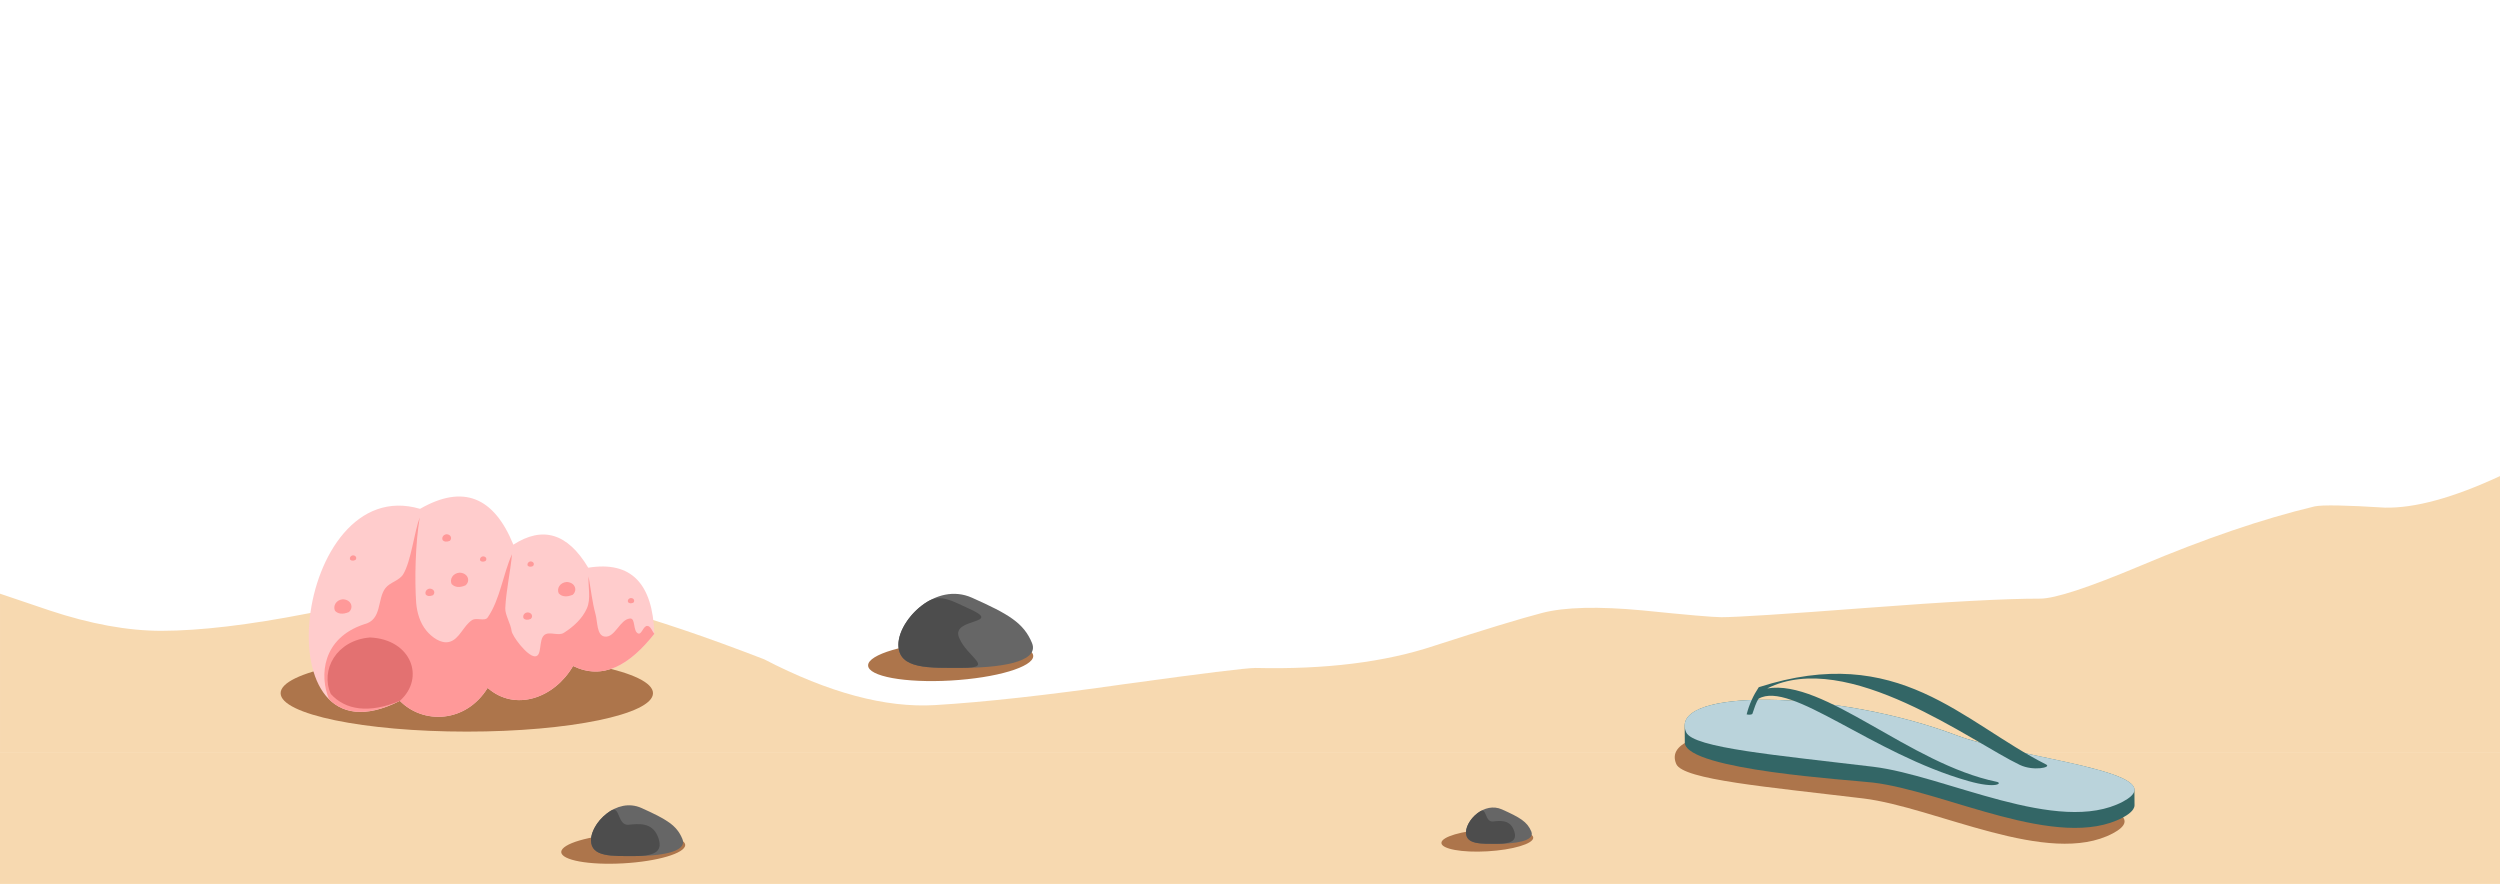 <?xml version="1.0" encoding="utf-8"?>
<!-- Generator: Adobe Illustrator 16.0.0, SVG Export Plug-In . SVG Version: 6.00 Build 0)  -->
<!DOCTYPE svg PUBLIC "-//W3C//DTD SVG 1.1//EN" "http://www.w3.org/Graphics/SVG/1.1/DTD/svg11.dtd">
<svg version="1.1" id="Layer_1" xmlns="http://www.w3.org/2000/svg" xmlns:xlink="http://www.w3.org/1999/xlink" x="0px" y="0px"
	 width="375px" height="132.586px" viewBox="771.18 0 375 132.586" enable-background="new 771.18 0 375 132.586"
	 xml:space="preserve">
<path opacity="0.4" fill="#38364C" enable-background="new    " d="M76.821,324.5h0.131h-0.101
	C76.84,324.49,76.831,324.506,76.821,324.5"/>
<path fill="#F7D9B0" d="M1029.383,92.58c-1.195,0.001-5.137-0.34-11.825-1.021c-6.641-0.621-11.649-0.498-15.024,0.371
	c-3.332,0.87-8.723,2.51-16.172,4.922c-7.414,2.475-16.364,3.587-26.852,3.342c-1.402,0.002-7.923,0.808-19.561,2.413
	c-11.601,1.661-21.105,2.714-28.512,3.157c-7.403,0.444-15.949-1.846-25.635-6.87c-8.911-3.443-16.433-5.981-22.566-7.612
	c-6.095-1.629-13.063-2.341-20.904-2.137c-7.795,0.203-16.126,1.162-24.996,2.879c-8.824,1.724-16.133,2.59-21.927,2.6
	c-5.072,0-10.676-1.021-16.813-3.063c-2.75-0.935-5.223-1.77-7.415-2.508v23.754h375V71.412c-7,3.25-12.753,4.828-17.261,4.734
	c-5.881-0.371-9.396-0.432-10.548-0.186c-7.757,1.856-16.474,4.827-26.146,8.914c-7.799,3.278-12.807,4.92-15.022,4.92
	c-5.243,0-13.937,0.463-26.083,1.393C1038.931,92.115,1031.686,92.58,1029.383,92.58z"/>
<rect x="771.18" y="112.806" fill="#F7D9B0" width="375" height="22.423"/>
<g>
	<path fill="#AD754B" d="M841.21,109.742c15.375,0,27.92-2.596,27.92-5.764s-12.545-5.765-27.92-5.765
		c-15.392,0-27.937,2.597-27.937,5.765S825.819,109.742,841.21,109.742L841.21,109.742z"/>
	<path fill="#FFCCCC" d="M869.333,95.063c-3.721,4.72-7.712,7.011-12.192,4.837c-2.778,4.786-8.672,6.927-12.815,3.286
		c-3.284,5.308-9.699,5.477-13.168,1.938c-21.101,10.769-15.93-34.395,3.032-28.799c6.449-3.708,11.08-1.804,13.994,5.375
		c4.362-2.813,8.116-1.77,11.232,3.455C865.881,84.11,869.08,87.564,869.333,95.063L869.333,95.063z"/>
	<path fill="#FF9999" d="M869.333,95.063c-3.721,4.72-7.712,7.011-12.192,4.837c-2.778,4.786-8.672,6.927-12.815,3.286
		c-3.284,5.308-9.699,5.477-13.168,1.938c-4.917,2.494-8.403,1.972-10.625-0.235c-1.482-3.59-0.994-9.151,5.237-11.24
		c2.778-0.657,1.937-3.775,3.233-5.443c0.691-0.877,2.088-1.113,2.661-2.073c1.179-1.938,1.667-6.403,2.476-8.51
		c-0.657,3.909-0.774,9.233-0.54,12.739c0.118,1.499,0.573,3.083,1.55,4.246c0.792,0.961,2.156,1.973,3.384,1.686
		c1.567-0.37,2.122-2.426,3.469-3.286c0.674-0.421,1.903,0.253,2.341-0.404c1.852-2.696,2.29-6.487,3.637-9.471
		c-0.235,2.662-0.892,5.443-1.01,8.123c-0.034,0.978,0.842,2.376,0.943,3.353c0.067,0.759,2.29,3.759,3.469,3.843
		c1.179,0.067,0.539-2.461,1.448-3.201c0.758-0.607,2.088,0.202,2.914-0.32c1.432-0.894,2.795-2.141,3.469-3.674
		c0.64-1.466,0.168-3.202,0.253-4.804c0.337,1.888,0.539,3.825,1.044,5.68c0.32,1.163,0.168,3.201,1.381,3.353
		c1.549,0.203,2.24-2.561,3.789-2.713c0.858-0.083,0.421,1.905,1.212,2.242c0.54,0.235,0.775-1.146,1.381-1.129
		C868.793,93.9,868.979,94.677,869.333,95.063L869.333,95.063z M838.179,99.36c-0.337,0.136-0.606,0.102-0.775-0.083
		c-0.118-0.271,0.067-0.607,0.438-0.641C838.314,98.67,838.466,99.092,838.179,99.36L838.179,99.36z M849.883,100.811
		c-0.943,0.387-1.65,0.286-2.088-0.22c-0.337-0.707,0.152-1.617,1.179-1.701C850.219,98.939,850.658,100.119,849.883,100.811
		L849.883,100.811z"/>
	<path fill="#E37171" d="M831.157,105.124c-4.614,1.938-8.15,1.399-10.356-1.027c-1.6-3.573,0.808-8.056,5.877-8.477
		C832.875,95.89,835.014,101.703,831.157,105.124L831.157,105.124z"/>
	<path fill="#FF9999" d="M841.009,87.801c-0.926,0.405-1.634,0.286-2.088-0.202c-0.32-0.709,0.168-1.618,1.195-1.702
		C841.362,85.946,841.8,87.127,841.009,87.801L841.009,87.801z"/>
	<path fill="#FF9999" d="M843.989,84.16c-0.353,0.152-0.606,0.102-0.774-0.066c-0.118-0.27,0.067-0.607,0.438-0.641
		C844.124,83.47,844.275,83.907,843.989,84.16L843.989,84.16z"/>
	<path fill="#FF9999" d="M838.651,81.128c-0.488,0.202-0.859,0.135-1.078-0.118c-0.168-0.371,0.084-0.826,0.606-0.877
		C838.819,80.167,839.038,80.773,838.651,81.128L838.651,81.128z"/>
	<path fill="#FF9999" d="M836.125,89.284c-0.489,0.202-0.842,0.15-1.078-0.102c-0.168-0.371,0.084-0.843,0.606-0.894
		C836.31,88.323,836.529,88.93,836.125,89.284L836.125,89.284z"/>
	<path fill="#FF9999" d="M850.792,92.84c-0.489,0.202-0.842,0.151-1.078-0.101c-0.168-0.372,0.084-0.844,0.606-0.878
		C850.961,91.879,851.197,92.486,850.792,92.84L850.792,92.84z"/>
	<path fill="#FF9999" d="M857.09,89.217c-0.943,0.387-1.65,0.286-2.105-0.22c-0.32-0.708,0.168-1.617,1.195-1.701
		C857.427,87.346,857.865,88.525,857.09,89.217L857.09,89.217z"/>
	<path fill="#FF9999" d="M851.112,84.919c-0.353,0.151-0.606,0.102-0.774-0.067c-0.118-0.27,0.067-0.606,0.438-0.641
		C851.247,84.229,851.398,84.666,851.112,84.919L851.112,84.919z"/>
	<path fill="#FF9999" d="M823.512,91.812c-0.926,0.388-1.65,0.286-2.088-0.202c-0.32-0.725,0.169-1.635,1.179-1.719
		C823.865,89.941,824.287,91.121,823.512,91.812L823.512,91.812z"/>
	<path fill="#FF9999" d="M824.472,84.009c-0.353,0.151-0.606,0.102-0.774-0.067c-0.118-0.27,0.067-0.606,0.438-0.64
		C824.606,83.318,824.758,83.757,824.472,84.009L824.472,84.009z"/>
	<path fill="#FF9999" d="M866.167,90.413c-0.354,0.135-0.623,0.101-0.774-0.085c-0.118-0.27,0.05-0.589,0.438-0.623
		C866.285,89.722,866.453,90.16,866.167,90.413L866.167,90.413z"/>
</g>
<g>
	<path fill="#AD754B" d="M1022.619,114.606c1.027,2.36,13.793,3.438,28.021,5.157c10.861,1.313,27.82,10.364,37.469,5.24
		c8.42-4.465-15.678-6.437-24.939-9.959C1044.982,108.152,1019.723,107.9,1022.619,114.606L1022.619,114.606z"/>
	<path fill="#336666" d="M1052.139,117.388c10.846,1.314,27.803,10.363,37.469,5.241c0.59-0.32,1.752-1.012,1.752-1.854
		l-0.018-2.376c-0.252-3.235-18.809-5.123-26.689-8.105c-17.244-6.539-40.836-7.111-40.77-1.433l0.018,2.612
		C1024.404,115.517,1048.705,116.983,1052.139,117.388L1052.139,117.388z"/>
	<path fill="#BAD3DB" d="M1024.102,109.838c1.027,2.359,13.791,3.455,28.037,5.173c10.846,1.314,27.803,10.348,37.469,5.241
		c8.404-4.465-15.678-6.453-24.955-9.959C1046.482,103.4,1021.205,103.131,1024.102,109.838L1024.102,109.838z"/>
	<path fill="#336666" d="M1033.178,107.158c0.371-1.483,0.994-2.831,1.818-4.078c20.982-6.773,30.48,5.208,43.109,11.595
		c0.859,0.438-1.92,1.027-3.939,0.066c-7.125-3.387-25.9-17.542-37.908-11.476c8.572-1.449,21.354,11.308,34.422,14.004
		c0.926,0.186-0.018,1.095-4.262-0.118c-14.482-4.111-26.605-15.099-31.439-12.352c-0.438,0.64-0.639,1.433-0.941,2.274
		C1033.936,107.209,1033.514,107.242,1033.178,107.158L1033.178,107.158z"/>
</g>
<g>
	<path fill="#AD754B" d="M864.663,125.055c5.137-0.304,9.296,0.472,9.296,1.701c0,1.231-4.159,2.461-9.296,2.747
		c-5.136,0.287-9.295-0.472-9.295-1.701C855.368,126.571,859.527,125.342,864.663,125.055L864.663,125.055z"/>
	<path fill="#666666" d="M867.391,121.195c3.738,1.685,5.305,2.578,6.146,4.651c0.843,2.072-3.738,2.562-7.14,2.562
		s-6.568,0.185-6.568-2.377C859.83,123.454,863.653,119.527,867.391,121.195L867.391,121.195z"/>
	<path fill="#4D4D4D" d="M865.504,123.707c1.517-0.152,3.47-0.354,4.328,1.718c0.843,2.073-0.033,2.983-3.435,2.983
		c-3.402,0-6.568,0.185-6.568-2.377c0-1.482,1.263-3.42,3.048-4.465C864.192,120.791,863.788,123.909,865.504,123.707
		L865.504,123.707z"/>
</g>
<g>
	<path fill="#AD754B" d="M913.771,96.149c6.854-0.404,12.394,0.624,12.394,2.259c0,1.634-5.54,3.286-12.394,3.674
		c-6.837,0.387-12.377-0.624-12.377-2.275C901.394,98.172,906.934,96.537,913.771,96.149L913.771,96.149z"/>
	<path fill="#666666" d="M916.988,89.662c5.456,2.443,7.746,3.758,8.993,6.791c1.229,3.016-5.473,3.724-10.441,3.724
		c-4.951,0-9.598,0.271-9.598-3.473C905.941,92.965,911.531,87.218,916.988,89.662L916.988,89.662z"/>
	<path fill="#4D4D4D" d="M916.465,91.263c5.473,2.443-2.677,1.332-1.432,4.364c1.229,3.017,5.474,4.55,0.505,4.55
		c-4.951,0-9.598,0.271-9.598-3.472c0-2.156,1.852-4.971,4.462-6.521C912.339,89.055,914.159,90.234,916.465,91.263L916.465,91.263z
		"/>
</g>
<g>
	<path fill="#AD754B" d="M994.279,124.397c3.805-0.219,6.887,0.354,6.887,1.264s-3.082,1.82-6.887,2.039
		c-3.807,0.219-6.889-0.354-6.889-1.264S990.473,124.616,994.279,124.397L994.279,124.397z"/>
	<path fill="#666666" d="M996.484,121.415c2.66,1.196,3.789,1.837,4.395,3.319c0.607,1.483-2.676,1.836-5.102,1.836
		s-4.699,0.119-4.699-1.701C991.078,123.032,993.807,120.218,996.484,121.415L996.484,121.415z"/>
	<path fill="#4D4D4D" d="M995.137,123.218c1.078-0.118,2.477-0.27,3.082,1.214c0.605,1.481-0.018,2.139-2.441,2.139
		c-2.426,0-4.699,0.119-4.699-1.701c0-1.063,0.893-2.444,2.174-3.201C994.193,121.128,993.908,123.353,995.137,123.218
		L995.137,123.218z"/>
</g>
</svg>
